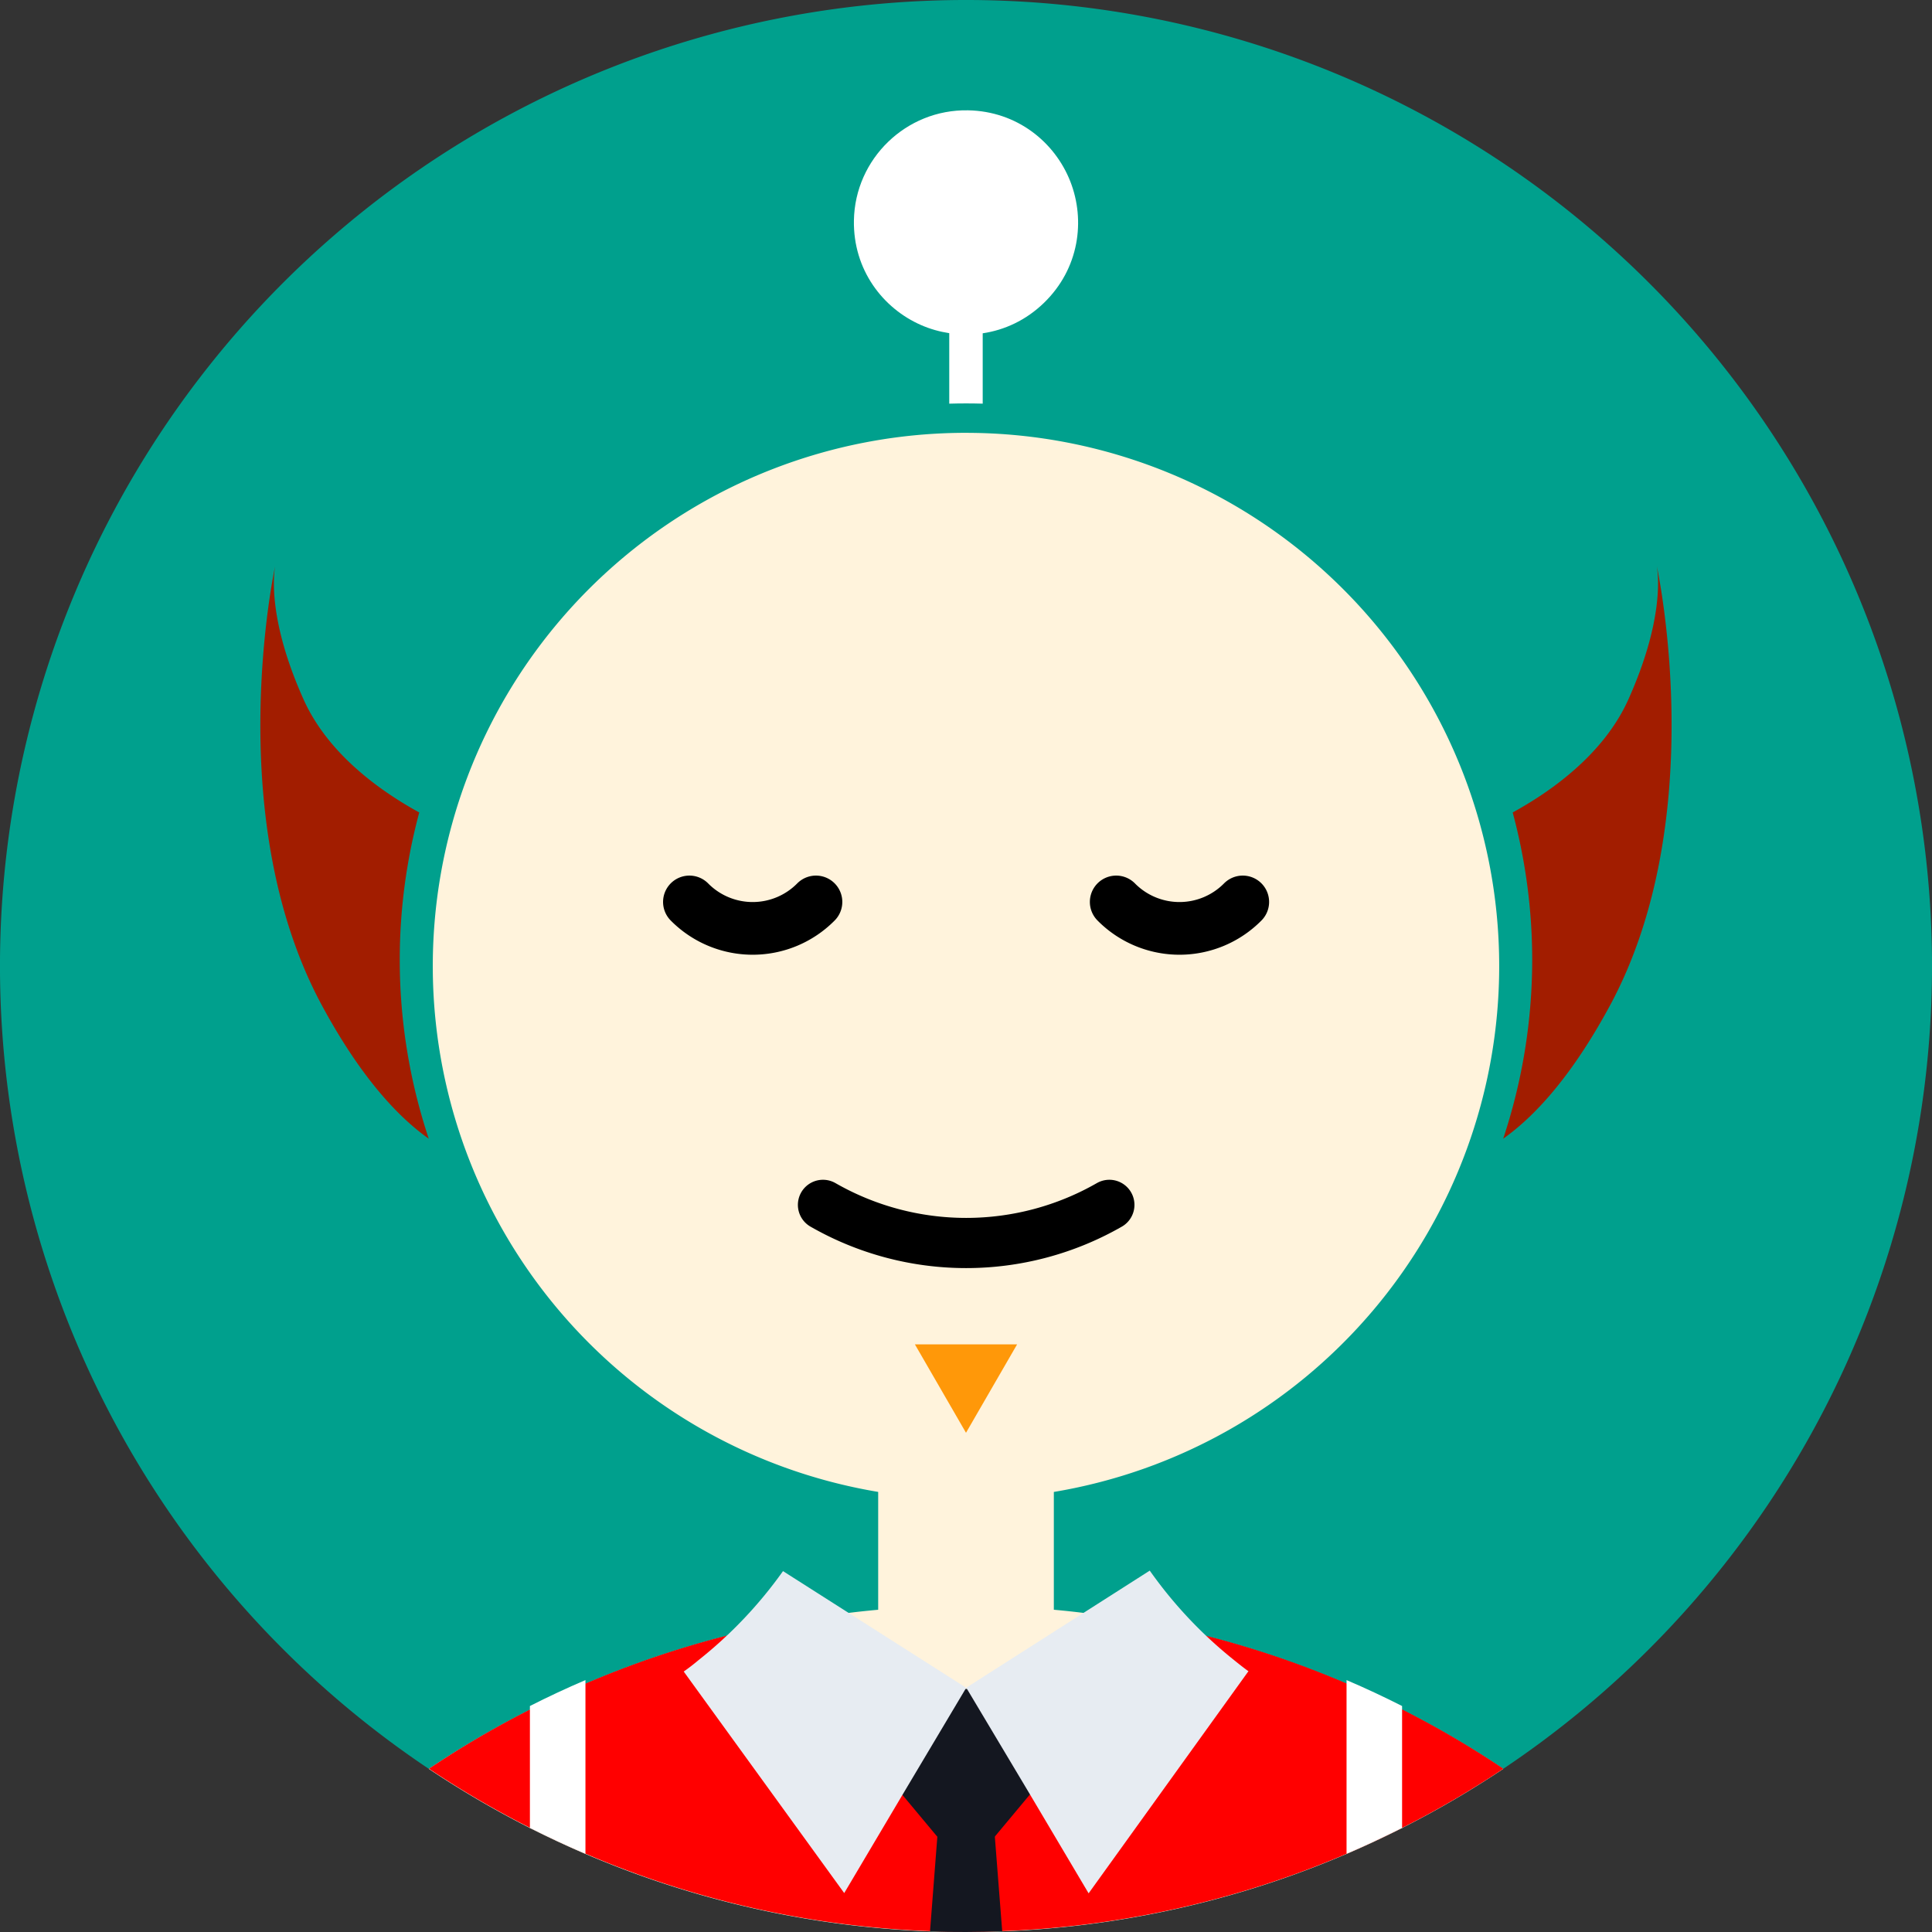 <svg xmlns="http://www.w3.org/2000/svg" viewBox="0 0 231 231"><rect x="0" y="0" width="231" height="231" fill="#333333" stroke="none"/><path d="M33.83,33.83a115.5,115.5,0,1,1,0,163.34,115.49,115.49,0,0,1,0-163.34Z" style="fill:#00a08d;"/><path d="m115.5 51.75a63.75 63.75 0 0 0-10.5 126.63v14.09a115.5 115.5 0 0 0-53.729 19.027 115.5 115.5 0 0 0 128.46 0 115.5 115.5 0 0 0-53.729-19.029v-14.084a63.75 63.75 0 0 0 53.25-62.881 63.75 63.75 0 0 0-63.65-63.75 63.75 63.75 0 0 0-0.1 0z" style="fill:#fff3dc;"/><path d="m141.75 194.98a114.79 114.78 0 0 1 38 16.498 115.53 115.52 0 0 1-128.46 0 114.79 114.78 0 0 1 38-16.498l15.71 15.748h21z" style="fill:#ff0000;"/><path d="m70 200.88v20.77c-2.22-0.953-4.4-1.97-6.54-3.05h-0.101v-14.621c2.17-1.1 4.39-2.14 6.64-3.1z" style="fill:#fff;"/><path d="m161 200.88v20.77c1.9-0.81 3.77-1.68 5.62-2.59l0.099-0.049 0.82-0.41h0.101v-14.621c-2.17-1.1-4.39-2.14-6.64-3.1z" style="fill:#fff;"/><polygon transform="matrix(1 0 0 1 4e-5 -3e-5)" points="97.32 201.93 115.5 223.72 133.68 201.93" style="fill:#141720;"/><path d="m111.2 230.88 1.31-16.908c0.33 1.28 5.64 1.28 6 0l1.32 16.938c-1.43 0.049-2.86 0.089-4.3 0.089s-2.87 0-4.3-0.089z" style="fill:#141720;"/><path d="m115.49 201.79v0.069l-7.55 12.678-7 11.809-19.19-26.487c0.61-0.43 1.22-0.9 1.8-1.39a52 51.993 0 0 0 10.07-10.619l21.79 13.878z" style="fill:#e7ecf2;"/><path d="m149.24 199.86-19.08 26.517-7-11.809-7.57-12.678-0.059-0.101 21.94-13.998a52.21 52.203 0 0 0 10.08 10.699c0.58 0.47 1.15 0.92 1.73 1.34z" style="fill:#e7ecf2;"/><path d="m32.902 67.662c-0.363 1.723-6.234 30.695 5.613 52.596 4.584 8.474 9.008 13.239 12.75 15.893a67.7 67.7 0 0 1-3.469-21.35 67.7 67.7 0 0 1 2.332-17.658c-4.491-2.465-10.868-6.901-13.834-13.52-4.163-9.285-3.615-14.673-3.393-15.961zm165.19 0c0.223 1.288 0.77 6.676-3.393 15.961-2.966 6.618-9.343 11.055-13.834 13.52a67.7 67.7 0 0 1 2.332 17.658 67.7 67.7 0 0 1-3.469 21.35c3.742-2.653 8.166-7.418 12.75-15.893 11.847-21.9 5.976-50.873 5.613-52.596z" style="fill:#a21d00;"/><path d="m115.73 13.191c-7.379-0.134-13.509 5.789-13.631 13.168-0.101 5.883 3.451 10.518 8.057 12.52 1.061 0.461 2.187 0.78 3.342 0.957v8.429c0.668-0.02 1.336-0.031 2.004-0.031 0.665-9e-5 1.331 0.01 1.996 0.029v-8.412c2.6-0.384 5.159-1.548 7.309-3.625 4.232-4.088 4.999-9.876 3.158-14.549-1.841-4.673-6.35-8.383-12.232-8.486z" style="fill:#fff;"/><path d="m97.56 107.84a10.63 10.63 0 0 1-15 0.13l-0.13-0.13" style="fill:none;stroke-linecap:round;stroke-linejoin:round;stroke-width:6.3px;stroke:#000;"/><path d="m148.59 107.84a10.63 10.63 0 0 1-15 0.13l-0.13-0.13" style="fill:none;stroke-linecap:round;stroke-linejoin:round;stroke-width:6.3px;stroke:#000;"/><polygon points="121.61 160.74 109.39 160.74 115.5 171.31" style="fill:#ff9809;"/><path d="m132.64 144.06a34.42 34.42 0 0 1-34.24 0" style="fill:none;stroke-linecap:round;stroke-linejoin:round;stroke-width:6px;stroke:#000;"/></svg>